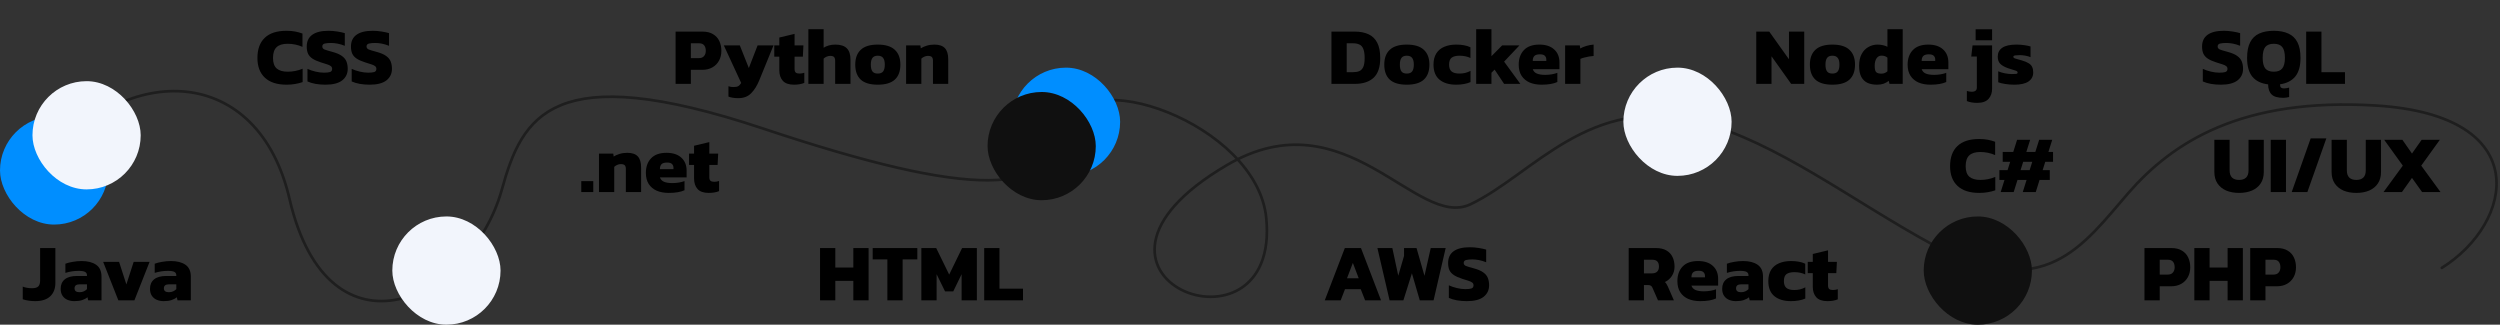 <svg width="924" height="120" viewBox="0 0 924 120" fill="none" xmlns="http://www.w3.org/2000/svg">
<rect x="0" y="0" width="924" height="120" fill="#333333" stroke="none"/>
<rect y="43" width="40" height="40" rx="20" fill="#008EFF"/>
<path d="M214.837 71V66.95H219.277V71H214.837ZM221.384 71V56.78H226.664L226.814 57.86C227.354 57.5 228.064 57.18 228.944 56.9C229.844 56.62 230.804 56.48 231.824 56.48C233.604 56.48 234.904 56.92 235.724 57.8C236.544 58.68 236.954 60.04 236.954 61.88V71H231.314V62.45C231.314 61.81 231.174 61.35 230.894 61.07C230.614 60.79 230.124 60.65 229.424 60.65C229.004 60.65 228.564 60.75 228.104 60.95C227.664 61.15 227.304 61.39 227.024 61.67V71H221.384ZM247.144 71.3C245.484 71.3 244.014 71.03 242.734 70.49C241.474 69.93 240.484 69.1 239.764 68C239.064 66.9 238.714 65.54 238.714 63.92C238.714 61.66 239.354 59.86 240.634 58.52C241.914 57.16 243.824 56.48 246.364 56.48C248.684 56.48 250.494 57.07 251.794 58.25C253.114 59.43 253.774 61.04 253.774 63.08V65.57H243.904C244.164 66.33 244.674 66.87 245.434 67.19C246.194 67.51 247.224 67.67 248.524 67.67C249.344 67.67 250.164 67.6 250.984 67.46C251.824 67.3 252.494 67.12 252.994 66.92V70.31C251.594 70.97 249.644 71.3 247.144 71.3ZM243.904 62.51H248.914V62C248.914 61.44 248.734 60.98 248.374 60.62C248.034 60.26 247.424 60.08 246.544 60.08C245.564 60.08 244.874 60.29 244.474 60.71C244.094 61.11 243.904 61.71 243.904 62.51ZM261.957 71.3C260.057 71.3 258.677 70.82 257.817 69.86C256.957 68.9 256.527 67.6 256.527 65.96V60.95H254.667V56.78H256.527V53.87L262.167 52.52V56.78H265.437L265.227 60.95H262.167V65.54C262.167 66.14 262.317 66.57 262.617 66.83C262.917 67.07 263.377 67.19 263.997 67.19C264.577 67.19 265.167 67.09 265.767 66.89V70.64C264.707 71.08 263.437 71.3 261.957 71.3Z" fill="black"/>
<path d="M601.96 111V91.68H612.01C613.59 91.68 614.88 91.97 615.88 92.55C616.9 93.13 617.66 93.94 618.16 94.98C618.66 96 618.91 97.19 618.91 98.55C618.91 99.85 618.58 101 617.92 102C617.28 102.98 616.42 103.73 615.34 104.25C615.56 104.43 615.75 104.65 615.91 104.91C616.07 105.15 616.25 105.49 616.45 105.93L618.67 111H612.79L610.75 106.35C610.59 105.99 610.39 105.74 610.15 105.6C609.93 105.44 609.61 105.36 609.19 105.36H607.6V111H601.96ZM607.6 101.04H610.57C611.39 101.04 612.02 100.83 612.46 100.41C612.92 99.97 613.15 99.35 613.15 98.55C613.15 96.85 612.35 96 610.75 96H607.6V101.04ZM628.394 111.3C626.734 111.3 625.264 111.03 623.984 110.49C622.724 109.93 621.734 109.1 621.014 108C620.314 106.9 619.964 105.54 619.964 103.92C619.964 101.66 620.604 99.86 621.884 98.52C623.164 97.16 625.074 96.48 627.614 96.48C629.934 96.48 631.744 97.07 633.044 98.25C634.364 99.43 635.024 101.04 635.024 103.08V105.57H625.154C625.414 106.33 625.924 106.87 626.684 107.19C627.444 107.51 628.474 107.67 629.774 107.67C630.594 107.67 631.414 107.6 632.234 107.46C633.074 107.3 633.744 107.12 634.244 106.92V110.31C632.844 110.97 630.894 111.3 628.394 111.3ZM625.154 102.51H630.164V102C630.164 101.44 629.984 100.98 629.624 100.62C629.284 100.26 628.674 100.08 627.794 100.08C626.814 100.08 626.124 100.29 625.724 100.71C625.344 101.11 625.154 101.71 625.154 102.51ZM641.557 111.3C640.657 111.3 639.817 111.14 639.037 110.82C638.277 110.5 637.667 110 637.207 109.32C636.747 108.64 636.517 107.78 636.517 106.74C636.517 105.24 637.017 104.08 638.017 103.26C639.017 102.42 640.527 102 642.547 102H646.237V101.73C646.237 101.17 646.007 100.76 645.547 100.5C645.087 100.24 644.277 100.11 643.117 100.11C641.477 100.11 639.857 100.36 638.257 100.86V97.47C638.977 97.19 639.877 96.96 640.957 96.78C642.037 96.58 643.137 96.48 644.257 96.48C646.517 96.48 648.307 96.94 649.627 97.86C650.947 98.78 651.607 100.24 651.607 102.24V111H646.687L646.417 109.86C645.917 110.3 645.267 110.65 644.467 110.91C643.687 111.17 642.717 111.3 641.557 111.3ZM643.477 108C644.117 108 644.657 107.89 645.097 107.67C645.557 107.45 645.937 107.18 646.237 106.86V105.09H643.507C642.267 105.09 641.647 105.58 641.647 106.56C641.647 107.52 642.257 108 643.477 108ZM661.937 111.3C659.357 111.3 657.317 110.69 655.817 109.47C654.317 108.23 653.567 106.37 653.567 103.89C653.567 102.21 653.917 100.82 654.617 99.72C655.317 98.62 656.297 97.81 657.557 97.29C658.817 96.75 660.287 96.48 661.967 96.48C663.027 96.48 663.977 96.56 664.817 96.72C665.657 96.86 666.457 97.11 667.217 97.47V101.43C666.037 100.87 664.697 100.59 663.197 100.59C661.917 100.59 660.947 100.83 660.287 101.31C659.647 101.79 659.327 102.65 659.327 103.89C659.327 105.05 659.637 105.89 660.257 106.41C660.877 106.93 661.857 107.19 663.197 107.19C663.917 107.19 664.617 107.11 665.297 106.95C665.977 106.77 666.627 106.52 667.247 106.2V110.34C666.487 110.68 665.667 110.92 664.787 111.06C663.927 111.22 662.977 111.3 661.937 111.3ZM675.433 111.3C673.533 111.3 672.153 110.82 671.293 109.86C670.433 108.9 670.003 107.6 670.003 105.96V100.95H668.143V96.78H670.003V93.87L675.643 92.52V96.78H678.913L678.703 100.95H675.643V105.54C675.643 106.14 675.793 106.57 676.093 106.83C676.393 107.07 676.853 107.19 677.473 107.19C678.053 107.19 678.643 107.09 679.243 106.89V110.64C678.183 111.08 676.913 111.3 675.433 111.3Z" fill="black"/>
<path d="M827.577 71.3C825.777 71.3 824.187 71.01 822.807 70.43C821.447 69.83 820.377 68.96 819.597 67.82C818.817 66.66 818.427 65.24 818.427 63.56V51.68H824.067V62.96C824.067 65.32 825.237 66.5 827.577 66.5C828.697 66.5 829.557 66.21 830.157 65.63C830.757 65.05 831.057 64.16 831.057 62.96V51.68H836.697V63.56C836.697 65.24 836.307 66.66 835.527 67.82C834.767 68.96 833.697 69.83 832.317 70.43C830.957 71.01 829.377 71.3 827.577 71.3ZM839.26 71V51.68H844.9V71H839.26ZM847.01 71L854.03 51.14H859.82L852.8 71H847.01ZM870.907 71.3C869.107 71.3 867.517 71.01 866.137 70.43C864.777 69.83 863.707 68.96 862.927 67.82C862.147 66.66 861.757 65.24 861.757 63.56V51.68H867.397V62.96C867.397 65.32 868.567 66.5 870.907 66.5C872.027 66.5 872.887 66.21 873.487 65.63C874.087 65.05 874.387 64.16 874.387 62.96V51.68H880.027V63.56C880.027 65.24 879.637 66.66 878.857 67.82C878.097 68.96 877.027 69.83 875.647 70.43C874.287 71.01 872.707 71.3 870.907 71.3ZM880.936 71L888.076 61.22L881.206 51.68H887.926L891.466 56.75L895.036 51.68H901.756L894.886 61.22L902.026 71H895.216L891.466 65.75L887.746 71H880.936Z" fill="black"/>
<path d="M12.997 111.3C12.157 111.3 11.357 111.24 10.597 111.12C9.837 111.02 9.107 110.85 8.407 110.61V105.93C8.887 106.13 9.427 106.28 10.027 106.38C10.627 106.48 11.227 106.53 11.827 106.53C12.907 106.53 13.677 106.31 14.137 105.87C14.597 105.43 14.827 104.7 14.827 103.68V91.68H20.467V104.58C20.467 106.68 19.827 108.33 18.547 109.53C17.287 110.71 15.437 111.3 12.997 111.3ZM27.465 111.3C26.565 111.3 25.725 111.14 24.945 110.82C24.185 110.5 23.575 110 23.115 109.32C22.655 108.64 22.425 107.78 22.425 106.74C22.425 105.24 22.925 104.08 23.925 103.26C24.925 102.42 26.435 102 28.455 102H32.145V101.73C32.145 101.17 31.915 100.76 31.455 100.5C30.995 100.24 30.185 100.11 29.025 100.11C27.385 100.11 25.765 100.36 24.165 100.86V97.47C24.885 97.19 25.785 96.96 26.865 96.78C27.945 96.58 29.045 96.48 30.165 96.48C32.425 96.48 34.215 96.94 35.535 97.86C36.855 98.78 37.515 100.24 37.515 102.24V111H32.595L32.325 109.86C31.825 110.3 31.175 110.65 30.375 110.91C29.595 111.17 28.625 111.3 27.465 111.3ZM29.385 108C30.025 108 30.565 107.89 31.005 107.67C31.465 107.45 31.845 107.18 32.145 106.86V105.09H29.415C28.175 105.09 27.555 105.58 27.555 106.56C27.555 107.52 28.165 108 29.385 108ZM43.738 111L38.128 96.78H44.008L46.708 105.12L49.408 96.78H55.288L49.678 111H43.738ZM60.482 111.3C59.582 111.3 58.742 111.14 57.962 110.82C57.202 110.5 56.592 110 56.132 109.32C55.672 108.64 55.442 107.78 55.442 106.74C55.442 105.24 55.942 104.08 56.942 103.26C57.942 102.42 59.452 102 61.472 102H65.162V101.73C65.162 101.17 64.932 100.76 64.472 100.5C64.012 100.24 63.202 100.11 62.042 100.11C60.402 100.11 58.782 100.36 57.182 100.86V97.47C57.902 97.19 58.802 96.96 59.882 96.78C60.962 96.58 62.062 96.48 63.182 96.48C65.442 96.48 67.232 96.94 68.552 97.86C69.872 98.78 70.532 100.24 70.532 102.24V111H65.612L65.342 109.86C64.842 110.3 64.192 110.65 63.392 110.91C62.612 111.17 61.642 111.3 60.482 111.3ZM62.402 108C63.042 108 63.582 107.89 64.022 107.67C64.482 107.45 64.862 107.18 65.162 106.86V105.09H62.432C61.192 105.09 60.572 105.58 60.572 106.56C60.572 107.52 61.182 108 62.402 108Z" fill="black"/>
<path d="M731.52 71.3C728.02 71.3 725.35 70.44 723.51 68.72C721.67 67 720.75 64.57 720.75 61.43C720.75 58.19 721.65 55.71 723.45 53.99C725.25 52.25 727.93 51.38 731.49 51.38C732.69 51.38 733.76 51.47 734.7 51.65C735.64 51.83 736.54 52.08 737.4 52.4V57.32C735.68 56.56 733.84 56.18 731.88 56.18C730.06 56.18 728.71 56.6 727.83 57.44C726.95 58.26 726.51 59.59 726.51 61.43C726.51 63.23 726.97 64.53 727.89 65.33C728.83 66.11 730.18 66.5 731.94 66.5C732.9 66.5 733.83 66.41 734.73 66.23C735.65 66.05 736.56 65.77 737.46 65.39V70.34C736.6 70.64 735.69 70.87 734.73 71.03C733.79 71.21 732.72 71.3 731.52 71.3ZM739.453 71L740.863 66.5H738.973V62.87H742.003L742.963 59.81H740.203V56.15H744.103L745.513 51.68H750.343L748.933 56.15H752.263L753.673 51.68H758.503L757.093 56.15H758.803V59.81H755.923L754.963 62.87H757.603V66.5H753.823L752.413 71H747.613L749.023 66.5H745.663L744.253 71H739.453ZM746.803 62.87H750.163L751.123 59.81H747.763L746.803 62.87Z" fill="black"/>
<path d="M820.815 31.3C819.515 31.3 818.285 31.2 817.125 31C815.965 30.78 814.975 30.48 814.155 30.1V25.45C815.055 25.87 816.055 26.21 817.155 26.47C818.255 26.73 819.285 26.86 820.245 26.86C821.245 26.86 821.995 26.78 822.495 26.62C823.015 26.44 823.275 26.05 823.275 25.45C823.275 25.03 823.125 24.7 822.825 24.46C822.545 24.22 822.095 24 821.475 23.8C820.875 23.6 820.085 23.35 819.105 23.05C817.805 22.63 816.775 22.17 816.015 21.67C815.255 21.17 814.705 20.56 814.365 19.84C814.045 19.12 813.885 18.24 813.885 17.2C813.885 15.3 814.555 13.86 815.895 12.88C817.255 11.88 819.265 11.38 821.925 11.38C822.985 11.38 824.075 11.47 825.195 11.65C826.335 11.83 827.255 12.03 827.955 12.25V16.93C827.015 16.55 826.115 16.28 825.255 16.12C824.395 15.96 823.585 15.88 822.825 15.88C821.945 15.88 821.195 15.95 820.575 16.09C819.955 16.23 819.645 16.59 819.645 17.17C819.645 17.67 819.905 18.04 820.425 18.28C820.965 18.5 821.915 18.79 823.275 19.15C824.855 19.57 826.055 20.08 826.875 20.68C827.715 21.28 828.285 21.98 828.585 22.78C828.885 23.56 829.035 24.45 829.035 25.45C829.035 27.21 828.355 28.63 826.995 29.71C825.635 30.77 823.575 31.3 820.815 31.3ZM843.935 36.16C841.875 36.16 840.425 35.74 839.585 34.9C838.745 34.08 838.315 32.84 838.295 31.18C835.755 30.88 833.825 29.95 832.505 28.39C831.185 26.81 830.525 24.48 830.525 21.4C830.525 19 830.905 17.07 831.665 15.61C832.425 14.13 833.535 13.06 834.995 12.4C836.475 11.72 838.275 11.38 840.395 11.38C842.515 11.38 844.305 11.72 845.765 12.4C847.245 13.06 848.365 14.13 849.125 15.61C849.885 17.07 850.265 19 850.265 21.4C850.265 24.42 849.615 26.72 848.315 28.3C847.015 29.86 845.145 30.81 842.705 31.15C842.705 31.77 842.825 32.18 843.065 32.38C843.325 32.58 843.695 32.68 844.175 32.68C844.475 32.68 844.785 32.65 845.105 32.59C845.445 32.53 845.765 32.46 846.065 32.38V35.86C845.765 35.94 845.415 36.01 845.015 36.07C844.635 36.13 844.275 36.16 843.935 36.16ZM840.395 26.5C841.835 26.5 842.875 26.1 843.515 25.3C844.175 24.48 844.505 23.18 844.505 21.4C844.505 19.5 844.175 18.16 843.515 17.38C842.875 16.58 841.835 16.18 840.395 16.18C838.955 16.18 837.905 16.58 837.245 17.38C836.605 18.16 836.285 19.5 836.285 21.4C836.285 23.18 836.605 24.48 837.245 25.3C837.905 26.1 838.955 26.5 840.395 26.5ZM852.366 31V11.68H858.006V26.68H866.706V31H852.366Z" fill="black"/>
<path d="M489.637 111L497.047 91.68H503.017L510.427 111H504.547L502.927 106.89H497.107L495.517 111H489.637ZM497.857 102.84H502.177L500.017 97.17L497.857 102.84ZM513.59 111L509.09 91.68H514.61L516.8 101.91L518.93 94.59V91.68H523.55L526.49 101.94L528.8 91.68H534.32L529.85 111H524.75L521.84 101.01L518.69 111H513.59ZM542.153 111.3C540.853 111.3 539.623 111.2 538.463 111C537.303 110.78 536.313 110.48 535.493 110.1V105.45C536.393 105.87 537.393 106.21 538.493 106.47C539.593 106.73 540.623 106.86 541.583 106.86C542.583 106.86 543.333 106.78 543.833 106.62C544.353 106.44 544.613 106.05 544.613 105.45C544.613 105.03 544.463 104.7 544.163 104.46C543.883 104.22 543.433 104 542.813 103.8C542.213 103.6 541.423 103.35 540.443 103.05C539.143 102.63 538.113 102.17 537.353 101.67C536.593 101.17 536.043 100.56 535.703 99.84C535.383 99.12 535.223 98.24 535.223 97.2C535.223 95.3 535.893 93.86 537.233 92.88C538.593 91.88 540.603 91.38 543.263 91.38C544.323 91.38 545.413 91.47 546.533 91.65C547.673 91.83 548.593 92.03 549.293 92.25V96.93C548.353 96.55 547.453 96.28 546.593 96.12C545.733 95.96 544.923 95.88 544.163 95.88C543.283 95.88 542.533 95.95 541.913 96.09C541.293 96.23 540.983 96.59 540.983 97.17C540.983 97.67 541.243 98.04 541.763 98.28C542.303 98.5 543.253 98.79 544.613 99.15C546.193 99.57 547.393 100.08 548.213 100.68C549.053 101.28 549.623 101.98 549.923 102.78C550.223 103.56 550.373 104.45 550.373 105.45C550.373 107.21 549.693 108.63 548.333 109.71C546.973 110.77 544.913 111.3 542.153 111.3Z" fill="black"/>
<path d="M492.102 31V11.68H500.742C502.722 11.68 504.412 12.01 505.812 12.67C507.212 13.31 508.282 14.35 509.022 15.79C509.762 17.21 510.132 19.1 510.132 21.46C510.132 24.78 509.322 27.2 507.702 28.72C506.082 30.24 503.762 31 500.742 31H492.102ZM497.742 26.68H500.022C500.962 26.68 501.752 26.55 502.392 26.29C503.032 26.01 503.522 25.5 503.862 24.76C504.202 24 504.372 22.9 504.372 21.46C504.372 20.02 504.212 18.91 503.892 18.13C503.592 17.33 503.122 16.78 502.482 16.48C501.842 16.16 501.022 16 500.022 16H497.742V26.68ZM519.939 31.3C517.099 31.3 514.999 30.67 513.639 29.41C512.299 28.15 511.629 26.31 511.629 23.89C511.629 21.49 512.309 19.66 513.669 18.4C515.029 17.12 517.119 16.48 519.939 16.48C522.779 16.48 524.879 17.12 526.239 18.4C527.619 19.66 528.309 21.49 528.309 23.89C528.309 26.31 527.629 28.15 526.269 29.41C524.909 30.67 522.799 31.3 519.939 31.3ZM519.939 27.19C520.859 27.19 521.519 26.93 521.919 26.41C522.339 25.89 522.549 25.05 522.549 23.89C522.549 22.75 522.339 21.92 521.919 21.4C521.519 20.86 520.859 20.59 519.939 20.59C519.039 20.59 518.389 20.86 517.989 21.4C517.589 21.92 517.389 22.75 517.389 23.89C517.389 25.05 517.589 25.89 517.989 26.41C518.389 26.93 519.039 27.19 519.939 27.19ZM538.192 31.3C535.612 31.3 533.572 30.69 532.072 29.47C530.572 28.23 529.822 26.37 529.822 23.89C529.822 22.21 530.172 20.82 530.872 19.72C531.572 18.62 532.552 17.81 533.812 17.29C535.072 16.75 536.542 16.48 538.222 16.48C539.282 16.48 540.232 16.56 541.072 16.72C541.912 16.86 542.712 17.11 543.472 17.47V21.43C542.292 20.87 540.952 20.59 539.452 20.59C538.172 20.59 537.202 20.83 536.542 21.31C535.902 21.79 535.582 22.65 535.582 23.89C535.582 25.05 535.892 25.89 536.512 26.41C537.132 26.93 538.112 27.19 539.452 27.19C540.172 27.19 540.872 27.11 541.552 26.95C542.232 26.77 542.882 26.52 543.502 26.2V30.34C542.742 30.68 541.922 30.92 541.042 31.06C540.182 31.22 539.232 31.3 538.192 31.3ZM545.598 31V10.78H551.238V20.77L555.198 16.78H561.588L555.918 22.78L561.918 31H555.918L552.408 25.72L551.238 26.89V31H545.598ZM569.746 31.3C568.086 31.3 566.616 31.03 565.336 30.49C564.076 29.93 563.086 29.1 562.366 28C561.666 26.9 561.316 25.54 561.316 23.92C561.316 21.66 561.956 19.86 563.236 18.52C564.516 17.16 566.426 16.48 568.966 16.48C571.286 16.48 573.096 17.07 574.396 18.25C575.716 19.43 576.376 21.04 576.376 23.08V25.57H566.506C566.766 26.33 567.276 26.87 568.036 27.19C568.796 27.51 569.826 27.67 571.126 27.67C571.946 27.67 572.766 27.6 573.586 27.46C574.426 27.3 575.096 27.12 575.596 26.92V30.31C574.196 30.97 572.246 31.3 569.746 31.3ZM566.506 22.51H571.516V22C571.516 21.44 571.336 20.98 570.976 20.62C570.636 20.26 570.026 20.08 569.146 20.08C568.166 20.08 567.476 20.29 567.076 20.71C566.696 21.11 566.506 21.71 566.506 22.51ZM578.469 31V16.78H583.899L584.049 17.92C584.629 17.58 585.369 17.27 586.269 16.99C587.169 16.71 588.079 16.54 588.999 16.48V20.68C588.479 20.72 587.909 20.79 587.289 20.89C586.689 20.99 586.099 21.12 585.519 21.28C584.959 21.42 584.489 21.58 584.109 21.76V31H578.469Z" fill="black"/>
<path d="M792.595 111V91.68H802.555C804.135 91.68 805.435 92 806.455 92.64C807.495 93.26 808.265 94.11 808.765 95.19C809.265 96.27 809.515 97.47 809.515 98.79C809.515 100.15 809.225 101.36 808.645 102.42C808.065 103.48 807.245 104.31 806.185 104.91C805.125 105.51 803.875 105.81 802.435 105.81H798.235V111H792.595ZM798.235 101.49H801.145C802.025 101.49 802.675 101.24 803.095 100.74C803.535 100.24 803.755 99.59 803.755 98.79C803.755 97.93 803.555 97.25 803.155 96.75C802.755 96.25 802.135 96 801.295 96H798.235V101.49ZM811.023 111V91.68H816.663V98.88H823.323V91.68H828.963V111H823.323V103.8H816.663V111H811.023ZM831.677 111V91.68H841.637C843.217 91.68 844.517 92 845.537 92.64C846.577 93.26 847.347 94.11 847.847 95.19C848.347 96.27 848.597 97.47 848.597 98.79C848.597 100.15 848.307 101.36 847.727 102.42C847.147 103.48 846.327 104.31 845.267 104.91C844.207 105.51 842.957 105.81 841.517 105.81H837.317V111H831.677ZM837.317 101.49H840.227C841.107 101.49 841.757 101.24 842.177 100.74C842.617 100.24 842.837 99.59 842.837 98.79C842.837 97.93 842.637 97.25 842.237 96.75C841.837 96.25 841.217 96 840.377 96H837.317V101.49Z" fill="black"/>
<path d="M303.088 111V91.68H308.728V98.88H315.388V91.68H321.028V111H315.388V103.8H308.728V111H303.088ZM327.973 111V95.88H322.543V91.68H339.043V95.88H333.613V111H327.973ZM340.53 111V91.68H346.02L350.82 101.49L355.59 91.68H361.05V111H355.41V101.34L352.32 107.7H349.29L346.17 101.34V111H340.53ZM363.762 111V91.68H369.402V106.68H378.102V111H363.762Z" fill="black"/>
<path d="M105.915 31.3C102.415 31.3 99.745 30.44 97.904 28.72C96.064 27 95.144 24.57 95.144 21.43C95.144 18.19 96.044 15.71 97.844 13.99C99.644 12.25 102.325 11.38 105.885 11.38C107.085 11.38 108.155 11.47 109.095 11.65C110.035 11.83 110.935 12.08 111.795 12.4V17.32C110.075 16.56 108.235 16.18 106.275 16.18C104.455 16.18 103.105 16.6 102.225 17.44C101.345 18.26 100.905 19.59 100.905 21.43C100.905 23.23 101.365 24.53 102.285 25.33C103.225 26.11 104.575 26.5 106.335 26.5C107.295 26.5 108.225 26.41 109.125 26.23C110.045 26.05 110.955 25.77 111.855 25.39V30.34C110.995 30.64 110.085 30.87 109.125 31.03C108.185 31.21 107.115 31.3 105.915 31.3ZM120.297 31.3C118.997 31.3 117.767 31.2 116.607 31C115.447 30.78 114.457 30.48 113.637 30.1V25.45C114.537 25.87 115.537 26.21 116.637 26.47C117.737 26.73 118.767 26.86 119.727 26.86C120.727 26.86 121.477 26.78 121.977 26.62C122.497 26.44 122.757 26.05 122.757 25.45C122.757 25.03 122.607 24.7 122.307 24.46C122.027 24.22 121.577 24 120.957 23.8C120.357 23.6 119.567 23.35 118.587 23.05C117.287 22.63 116.257 22.17 115.497 21.67C114.737 21.17 114.187 20.56 113.847 19.84C113.527 19.12 113.367 18.24 113.367 17.2C113.367 15.3 114.037 13.86 115.377 12.88C116.737 11.88 118.747 11.38 121.407 11.38C122.467 11.38 123.557 11.47 124.677 11.65C125.817 11.83 126.737 12.03 127.437 12.25V16.93C126.497 16.55 125.597 16.28 124.737 16.12C123.877 15.96 123.067 15.88 122.307 15.88C121.427 15.88 120.677 15.95 120.057 16.09C119.437 16.23 119.127 16.59 119.127 17.17C119.127 17.67 119.387 18.04 119.907 18.28C120.447 18.5 121.397 18.79 122.757 19.15C124.337 19.57 125.537 20.08 126.357 20.68C127.197 21.28 127.767 21.98 128.067 22.78C128.367 23.56 128.517 24.45 128.517 25.45C128.517 27.21 127.837 28.63 126.477 29.71C125.117 30.77 123.057 31.3 120.297 31.3ZM136.645 31.3C135.345 31.3 134.115 31.2 132.955 31C131.795 30.78 130.805 30.48 129.985 30.1V25.45C130.885 25.87 131.885 26.21 132.985 26.47C134.085 26.73 135.115 26.86 136.075 26.86C137.075 26.86 137.825 26.78 138.325 26.62C138.845 26.44 139.105 26.05 139.105 25.45C139.105 25.03 138.955 24.7 138.655 24.46C138.375 24.22 137.925 24 137.305 23.8C136.705 23.6 135.915 23.35 134.935 23.05C133.635 22.63 132.605 22.17 131.845 21.67C131.085 21.17 130.535 20.56 130.195 19.84C129.875 19.12 129.715 18.24 129.715 17.2C129.715 15.3 130.385 13.86 131.725 12.88C133.085 11.88 135.095 11.38 137.755 11.38C138.815 11.38 139.905 11.47 141.025 11.65C142.165 11.83 143.085 12.03 143.785 12.25V16.93C142.845 16.55 141.945 16.28 141.085 16.12C140.225 15.96 139.415 15.88 138.655 15.88C137.775 15.88 137.025 15.95 136.405 16.09C135.785 16.23 135.475 16.59 135.475 17.17C135.475 17.67 135.735 18.04 136.255 18.28C136.795 18.5 137.745 18.79 139.105 19.15C140.685 19.57 141.885 20.08 142.705 20.68C143.545 21.28 144.115 21.98 144.415 22.78C144.715 23.56 144.865 24.45 144.865 25.45C144.865 27.21 144.185 28.63 142.825 29.71C141.465 30.77 139.405 31.3 136.645 31.3Z" fill="black"/>
<path d="M649.114 31V11.68H653.914L661.204 21.91V11.68H666.844V31H662.014L654.754 20.8V31H649.114ZM677.244 31.3C674.404 31.3 672.304 30.67 670.944 29.41C669.604 28.15 668.934 26.31 668.934 23.89C668.934 21.49 669.614 19.66 670.974 18.4C672.334 17.12 674.424 16.48 677.244 16.48C680.084 16.48 682.184 17.12 683.544 18.4C684.924 19.66 685.614 21.49 685.614 23.89C685.614 26.31 684.934 28.15 683.574 29.41C682.214 30.67 680.104 31.3 677.244 31.3ZM677.244 27.19C678.164 27.19 678.824 26.93 679.224 26.41C679.644 25.89 679.854 25.05 679.854 23.89C679.854 22.75 679.644 21.92 679.224 21.4C678.824 20.86 678.164 20.59 677.244 20.59C676.344 20.59 675.694 20.86 675.294 21.4C674.894 21.92 674.694 22.75 674.694 23.89C674.694 25.05 674.894 25.89 675.294 26.41C675.694 26.93 676.344 27.19 677.244 27.19ZM693.757 31.3C692.417 31.3 691.247 31.08 690.247 30.64C689.267 30.18 688.497 29.44 687.937 28.42C687.397 27.4 687.127 26.04 687.127 24.34C687.127 22.6 687.437 21.15 688.057 19.99C688.677 18.83 689.507 17.96 690.547 17.38C691.587 16.78 692.717 16.48 693.937 16.48C694.597 16.48 695.247 16.55 695.887 16.69C696.547 16.83 697.117 17.03 697.597 17.29V10.78H703.237V31H698.347L698.077 29.89C697.517 30.33 696.887 30.68 696.187 30.94C695.507 31.18 694.697 31.3 693.757 31.3ZM695.377 27.22C696.237 27.22 696.977 26.93 697.597 26.35V21.31C697.037 20.81 696.297 20.56 695.377 20.56C694.637 20.56 694.037 20.89 693.577 21.55C693.117 22.21 692.887 23.15 692.887 24.37C692.887 25.57 693.087 26.35 693.487 26.71C693.887 27.05 694.517 27.22 695.377 27.22ZM713.487 31.3C711.827 31.3 710.357 31.03 709.077 30.49C707.817 29.93 706.827 29.1 706.107 28C705.407 26.9 705.057 25.54 705.057 23.92C705.057 21.66 705.697 19.86 706.977 18.52C708.257 17.16 710.167 16.48 712.707 16.48C715.027 16.48 716.837 17.07 718.137 18.25C719.457 19.43 720.117 21.04 720.117 23.08V25.57H710.247C710.507 26.33 711.017 26.87 711.777 27.19C712.537 27.51 713.567 27.67 714.867 27.67C715.687 27.67 716.507 27.6 717.327 27.46C718.167 27.3 718.837 27.12 719.337 26.92V30.31C717.937 30.97 715.987 31.3 713.487 31.3ZM710.247 22.51H715.257V22C715.257 21.44 715.077 20.98 714.717 20.62C714.377 20.26 713.767 20.08 712.887 20.08C711.907 20.08 711.217 20.29 710.817 20.71C710.437 21.11 710.247 21.71 710.247 22.51ZM730.192 14.89V10.81H736.282V14.89H730.192ZM730.792 38.02C729.292 38.02 728.012 37.8 726.952 37.36V33.61C727.552 33.81 728.152 33.91 728.752 33.91C730.012 33.91 730.642 33.4 730.642 32.38V20.89H728.572L729.052 16.78H736.282V32.8C736.282 34.32 735.842 35.57 734.962 36.55C734.082 37.53 732.692 38.02 730.792 38.02ZM744.517 31.3C743.297 31.3 742.147 31.21 741.067 31.03C740.007 30.87 739.167 30.66 738.547 30.4V26.35C739.247 26.67 740.077 26.92 741.037 27.1C742.017 27.28 742.847 27.37 743.527 27.37C744.247 27.37 744.787 27.35 745.147 27.31C745.527 27.27 745.717 27.1 745.717 26.8C745.717 26.46 745.387 26.2 744.727 26.02C744.067 25.84 743.237 25.58 742.237 25.24C740.937 24.78 739.967 24.24 739.327 23.62C738.687 23 738.367 22.1 738.367 20.92C738.367 19.5 738.927 18.41 740.047 17.65C741.167 16.87 742.927 16.48 745.327 16.48C746.247 16.48 747.197 16.55 748.177 16.69C749.157 16.83 749.927 16.99 750.487 17.17V21.13C749.887 20.87 749.227 20.68 748.507 20.56C747.807 20.44 747.167 20.38 746.587 20.38C745.947 20.38 745.377 20.41 744.877 20.47C744.377 20.53 744.127 20.7 744.127 20.98C744.127 21.3 744.407 21.53 744.967 21.67C745.547 21.81 746.317 22.03 747.277 22.33C748.357 22.65 749.197 23 749.797 23.38C750.417 23.76 750.847 24.22 751.087 24.76C751.347 25.3 751.477 25.97 751.477 26.77C751.477 28.21 750.887 29.33 749.707 30.13C748.547 30.91 746.817 31.3 744.517 31.3Z" fill="black"/>
<path d="M249.7 31V11.68H259.66C261.24 11.68 262.54 12 263.56 12.64C264.6 13.26 265.37 14.11 265.87 15.19C266.37 16.27 266.62 17.47 266.62 18.79C266.62 20.15 266.33 21.36 265.75 22.42C265.17 23.48 264.35 24.31 263.29 24.91C262.23 25.51 260.98 25.81 259.54 25.81H255.34V31H249.7ZM255.34 21.49H258.25C259.13 21.49 259.78 21.24 260.2 20.74C260.64 20.24 260.86 19.59 260.86 18.79C260.86 17.93 260.66 17.25 260.26 16.75C259.86 16.25 259.24 16 258.4 16H255.34V21.49ZM272.897 36.28C272.097 36.28 271.417 36.23 270.857 36.13C270.317 36.05 269.777 35.91 269.237 35.71V31.87C269.557 31.99 269.857 32.07 270.137 32.11C270.437 32.15 270.747 32.17 271.067 32.17C271.867 32.17 272.447 32.07 272.807 31.87C273.187 31.67 273.567 31.27 273.947 30.67L267.527 16.78H273.437L276.767 25.15L280.007 16.78H285.887L280.637 29.65C279.817 31.67 278.807 33.28 277.607 34.48C276.427 35.68 274.857 36.28 272.897 36.28ZM293.465 31.3C291.565 31.3 290.185 30.82 289.325 29.86C288.465 28.9 288.035 27.6 288.035 25.96V20.95H286.175V16.78H288.035V13.87L293.675 12.52V16.78H296.945L296.735 20.95H293.675V25.54C293.675 26.14 293.825 26.57 294.125 26.83C294.425 27.07 294.885 27.19 295.505 27.19C296.085 27.19 296.675 27.09 297.275 26.89V30.64C296.215 31.08 294.945 31.3 293.465 31.3ZM298.772 31V10.78H304.412V17.65C304.912 17.31 305.532 17.03 306.272 16.81C307.032 16.59 307.842 16.48 308.702 16.48C310.662 16.48 312.092 16.94 312.992 17.86C313.892 18.76 314.342 20.16 314.342 22.06V31H308.672V22.48C308.672 21.82 308.532 21.35 308.252 21.07C307.992 20.79 307.512 20.65 306.812 20.65C306.392 20.65 305.952 20.75 305.492 20.95C305.052 21.15 304.692 21.39 304.412 21.67V31H298.772ZM324.412 31.3C321.572 31.3 319.472 30.67 318.112 29.41C316.772 28.15 316.102 26.31 316.102 23.89C316.102 21.49 316.782 19.66 318.142 18.4C319.502 17.12 321.592 16.48 324.412 16.48C327.252 16.48 329.352 17.12 330.712 18.4C332.092 19.66 332.782 21.49 332.782 23.89C332.782 26.31 332.102 28.15 330.742 29.41C329.382 30.67 327.272 31.3 324.412 31.3ZM324.412 27.19C325.332 27.19 325.992 26.93 326.392 26.41C326.812 25.89 327.022 25.05 327.022 23.89C327.022 22.75 326.812 21.92 326.392 21.4C325.992 20.86 325.332 20.59 324.412 20.59C323.512 20.59 322.862 20.86 322.462 21.4C322.062 21.92 321.862 22.75 321.862 23.89C321.862 25.05 322.062 25.89 322.462 26.41C322.862 26.93 323.512 27.19 324.412 27.19ZM334.895 31V16.78H340.175L340.325 17.86C340.865 17.5 341.575 17.18 342.455 16.9C343.355 16.62 344.315 16.48 345.335 16.48C347.115 16.48 348.415 16.92 349.235 17.8C350.055 18.68 350.465 20.04 350.465 21.88V31H344.825V22.45C344.825 21.81 344.685 21.35 344.405 21.07C344.125 20.79 343.635 20.65 342.935 20.65C342.515 20.65 342.075 20.75 341.615 20.95C341.175 21.15 340.815 21.39 340.535 21.67V31H334.895Z" fill="black"/>
<path d="M16.5 60C47.5 22 95.516 24.001 107 73.5C121.5 136 174.111 111 185.5 70C193 43 204 21.5 282 47.5C360 73.5 389 72.5 394 47.5C399 22.5 464.5 45.5 468 80.5C473.587 136.369 383.5 102 453.5 61C497.56 35.193 523.5 85.001 543.5 75.5C566.502 64.574 587.5 34.5 628 45C656.765 52.458 685 74.5 714.5 90.5C755.5 112.737 770 90.5 786.5 71.5C803 52.5 828.5 36 878 39C937.305 42.594 929 82.5 902.5 99" stroke="#1E1E1E" stroke-linecap="round"/>
<rect x="12" y="30" width="40" height="40" rx="20" fill="#F2F5FC"/>
<rect x="145" y="80" width="40" height="40" rx="20" fill="#F2F5FC"/>
<rect x="374" y="25" width="40" height="40" rx="20" fill="#008EFF"/>
<rect x="365" y="34" width="40" height="40" rx="20" fill="#101010"/>
<rect x="711" y="80" width="40" height="40" rx="20" fill="#101010"/>
<rect x="600" y="25" width="40" height="40" rx="20" fill="#F2F5FC"/>
</svg>

